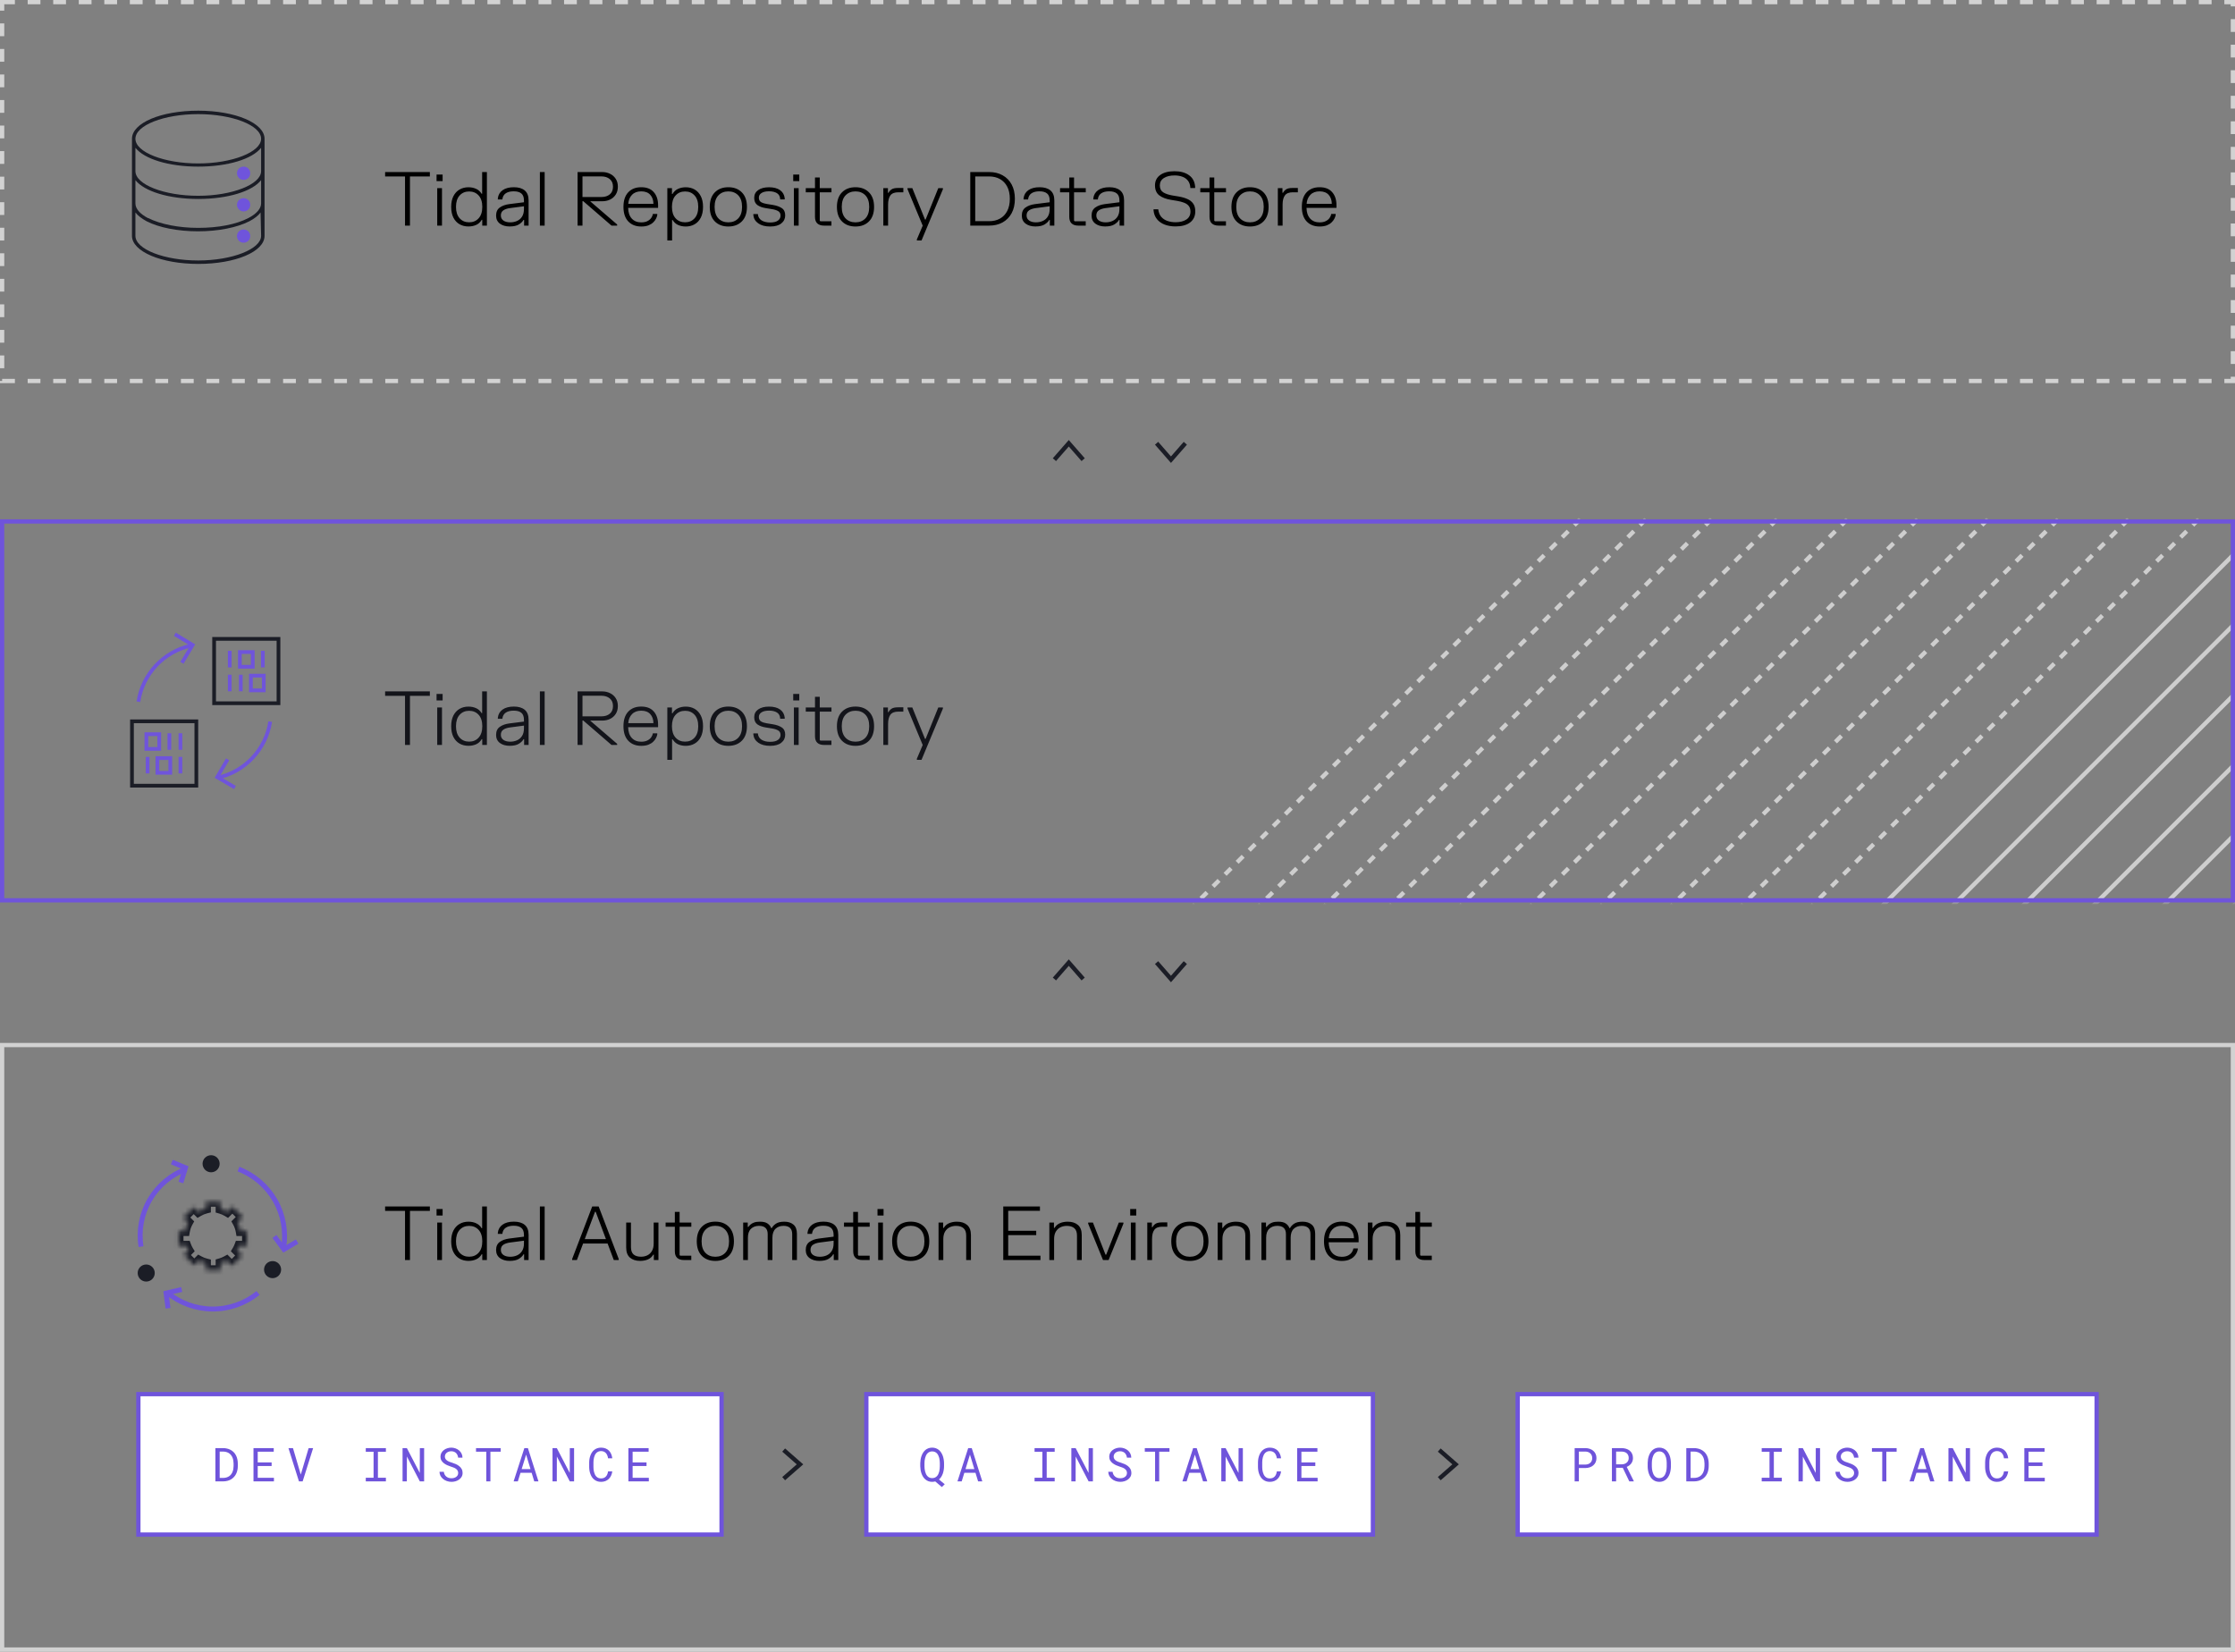 <?xml version="1.0" encoding="UTF-8"?> <svg xmlns="http://www.w3.org/2000/svg" width="525" height="388" viewBox="0 0 525 388" fill="none"><rect x="0" y="0" width="525" height="388" fill="#808080" stroke="none"/><mask id="mask0_1411_12708" style="mask-type:alpha" maskUnits="userSpaceOnUse" x="0" y="122" width="525" height="90"><rect y="122" width="525" height="90" fill="#0E0F16" fill-opacity="0.95"></rect></mask><g mask="url(#mask0_1411_12708)"><path d="M251 242.168L384.168 109" stroke="#D2D2D2" stroke-dasharray="2 2"></path><path d="M266.408 242.168L399.575 109" stroke="#D2D2D2" stroke-dasharray="2 2"></path><path d="M281.816 242.168L414.983 109" stroke="#D2D2D2" stroke-dasharray="2 2"></path><path d="M297.223 242.168L430.391 109" stroke="#D2D2D2" stroke-dasharray="2 2"></path><path d="M313.732 242.168L446.9 109" stroke="#D2D2D2" stroke-dasharray="2 2"></path><path d="M330.24 242.168L463.408 109" stroke="#D2D2D2" stroke-dasharray="2 2"></path><path d="M346.749 242.168L479.916 109" stroke="#D2D2D2" stroke-dasharray="2 2"></path><path d="M363.257 242.168L496.425 109" stroke="#D2D2D2" stroke-dasharray="2 2"></path><path d="M379.765 242.168L512.933 109" stroke="#D2D2D2" stroke-dasharray="2 2"></path><path d="M396.274 242.168L529.441 109" stroke="#D2D2D2" stroke-dasharray="2 2"></path><path d="M412.782 242.168L545.95 109" stroke="#D2D2D2"></path><path d="M429.291 242.168L562.458 109" stroke="#D2D2D2"></path><path d="M445.799 242.168L578.966 109" stroke="#D2D2D2"></path><path d="M462.307 242.168L595.475 109" stroke="#D2D2D2"></path><path d="M478.816 242.168L611.983 109" stroke="#D2D2D2"></path><path d="M495.324 242.168L628.492 109" stroke="#D2D2D2"></path><path d="M511.832 242.168L645 109" stroke="#D2D2D2"></path></g><rect x="0.5" y="245.5" width="524" height="142" stroke="#D2D2D2"></rect><rect x="32.502" y="327.502" width="136.995" height="32.995" fill="white" stroke="#6F54DB" stroke-width="1.005"></rect><rect x="203.502" y="327.502" width="118.995" height="32.995" fill="white" stroke="#6F54DB" stroke-width="1.005"></rect><rect x="356.502" y="327.502" width="135.995" height="32.995" fill="white" stroke="#6F54DB" stroke-width="1.005"></rect><rect x="0.5" y="122.5" width="524" height="89" stroke="#6F54DB"></rect><rect x="0.5" y="0.5" width="524" height="89" stroke="#D2D2D2" stroke-dasharray="3 3"></rect><path d="M31 55.398C31 59.073 37.851 62 46.571 62C55.291 62 62.142 59.135 62.142 55.398V32.602C62.142 28.927 55.291 26 46.571 26C37.851 26 31 28.865 31 32.602V55.398ZM61.332 55.398C61.332 58.512 54.543 61.19 46.571 61.19C38.599 61.19 31.81 58.574 31.81 55.398V49.917C32.37 50.664 33.304 51.349 34.426 51.972C37.353 53.467 41.775 54.339 46.509 54.339C51.242 54.339 55.664 53.467 58.592 51.972C59.775 51.349 60.647 50.664 61.208 49.917L61.332 55.398ZM46.571 26.81C54.543 26.81 61.332 29.426 61.332 32.602C61.332 35.716 54.543 38.395 46.571 38.395C38.599 38.395 31.81 35.779 31.81 32.602C31.81 29.426 38.536 26.81 46.571 26.81ZM46.571 39.142C53.547 39.142 59.277 37.336 61.332 34.72V40.201C61.332 43.315 54.543 45.993 46.571 45.993C38.599 45.993 31.81 43.377 31.81 40.201V34.72C33.865 37.336 39.595 39.142 46.571 39.142ZM46.571 46.74C53.547 46.74 59.277 44.934 61.332 42.318V47.799C61.332 48.983 60.273 50.228 58.343 51.225C55.477 52.72 51.242 53.529 46.571 53.529C41.9 53.529 37.664 52.657 34.799 51.225C34.799 51.225 34.799 51.225 34.737 51.225C32.868 50.228 31.81 49.045 31.81 47.799V42.318C33.865 44.934 39.595 46.74 46.571 46.74Z" fill="#1B1D26"></path><path d="M57.221 42.256C58.093 42.256 58.779 41.571 58.779 40.699C58.779 39.827 58.093 39.142 57.221 39.142C56.349 39.142 55.664 39.827 55.664 40.699C55.664 41.571 56.349 42.256 57.221 42.256Z" fill="#6F54DB"></path><path d="M57.221 49.668C58.093 49.668 58.779 48.983 58.779 48.111C58.779 47.239 58.093 46.554 57.221 46.554C56.349 46.554 55.664 47.239 55.664 48.111C55.664 48.92 56.349 49.668 57.221 49.668Z" fill="#6F54DB"></path><path d="M57.221 53.903C56.349 53.903 55.664 54.588 55.664 55.46C55.664 56.332 56.349 57.017 57.221 57.017C58.093 57.017 58.779 56.332 58.779 55.46C58.779 54.588 58.093 53.903 57.221 53.903Z" fill="#6F54DB"></path><path d="M44.896 151.664C38.488 153.032 33.52 158.288 32.512 164.84" stroke="#6F54DB" stroke-width="0.874"></path><path d="M51.088 182.696C57.496 181.328 62.464 176.072 63.472 169.52" stroke="#6F54DB" stroke-width="0.874"></path><path d="M65.416 150.08H50.296V165.2H65.416V150.08Z" stroke="#1B1D26" stroke-width="0.874"></path><path d="M53.968 152.888V156.776" stroke="#6F54DB" stroke-width="0.874"></path><path d="M53.968 158.504V162.392" stroke="#6F54DB" stroke-width="0.874"></path><path d="M61.744 152.888V156.776" stroke="#6F54DB" stroke-width="0.874"></path><path d="M56.56 158.504V162.392" stroke="#6F54DB" stroke-width="0.874"></path><path d="M59.368 153.176H56.344V156.632H59.368V153.176Z" stroke="#6F54DB" stroke-width="0.874"></path><path d="M61.96 158.72H58.936V162.176H61.96V158.72Z" stroke="#6F54DB" stroke-width="0.874"></path><path d="M46.12 169.448H31V184.568H46.12V169.448Z" stroke="#1B1D26" stroke-width="0.874"></path><path d="M42.376 181.688V177.8" stroke="#6F54DB" stroke-width="0.874"></path><path d="M42.376 176.144V172.256" stroke="#6F54DB" stroke-width="0.874"></path><path d="M34.672 181.688V177.8" stroke="#6F54DB" stroke-width="0.874"></path><path d="M39.784 176.144V172.256" stroke="#6F54DB" stroke-width="0.874"></path><path d="M40 178.088H36.976V181.544H40V178.088Z" stroke="#6F54DB" stroke-width="0.874"></path><path d="M37.408 172.472H34.384V175.928H37.408V172.472Z" stroke="#6F54DB" stroke-width="0.874"></path><path d="M42.736 155.696L45.256 151.52L41.08 149" stroke="#6F54DB" stroke-width="0.874"></path><path d="M53.464 178.376L51.016 182.552L55.192 185" stroke="#6F54DB" stroke-width="0.874"></path><path d="M90.463 162.417H100.975V163.457H96.3V175H95.138V163.457H90.463V162.417ZM102.547 163.011H103.971V164.54H102.547V163.011ZM102.704 166.192H103.823V175H102.704V166.192ZM114.373 162.417V175H113.281V173.637H113.158C112.821 174.202 112.381 174.604 111.839 174.843C111.297 175.082 110.697 175.201 110.039 175.201C109.264 175.201 108.571 175.029 107.959 174.685C107.348 174.336 106.864 173.82 106.509 173.139C106.159 172.451 105.984 171.604 105.984 170.596C105.984 169.594 106.159 168.752 106.509 168.071C106.864 167.383 107.348 166.865 107.959 166.515C108.571 166.166 109.264 165.991 110.039 165.991C110.686 165.991 111.277 166.11 111.813 166.349C112.355 166.582 112.794 166.973 113.132 167.52H113.255V162.417H114.373ZM113.289 170.596C113.289 169.443 113.004 168.551 112.433 167.922C111.862 167.293 111.117 166.978 110.196 166.978C109.282 166.978 108.539 167.293 107.968 167.922C107.397 168.551 107.112 169.443 107.112 170.596C107.112 171.755 107.397 172.649 107.968 173.279C108.539 173.908 109.282 174.222 110.196 174.222C111.117 174.222 111.862 173.908 112.433 173.279C113.004 172.649 113.289 171.755 113.289 170.596ZM116.942 168.857V168.595C117.035 167.785 117.408 167.147 118.061 166.681C118.719 166.215 119.602 165.982 120.708 165.982C121.809 165.982 122.66 166.236 123.26 166.742C123.866 167.249 124.169 168.027 124.169 169.076V175H123.111V173.663H122.972C122.768 174.042 122.407 174.394 121.888 174.72C121.37 175.041 120.647 175.201 119.721 175.201C118.789 175.201 118.023 174.98 117.423 174.537C116.829 174.088 116.532 173.459 116.532 172.649C116.532 171.787 116.823 171.152 117.405 170.745C117.988 170.331 118.728 170.066 119.625 169.949L123.076 169.512V169.111C123.076 168.336 122.873 167.782 122.465 167.45C122.063 167.112 121.466 166.943 120.673 166.943C119.881 166.943 119.255 167.101 118.795 167.415C118.335 167.73 118.069 168.21 118 168.857H116.942ZM117.65 172.614C117.65 173.133 117.851 173.532 118.253 173.812C118.655 174.091 119.188 174.231 119.852 174.231C120.429 174.231 120.962 174.123 121.451 173.908C121.946 173.686 122.34 173.346 122.631 172.885C122.928 172.419 123.076 171.819 123.076 171.085V170.456L119.817 170.884C119.147 170.972 118.617 171.149 118.227 171.417C117.842 171.685 117.65 172.084 117.65 172.614ZM126.819 162.417H127.938V175H126.819V162.417ZM137 169.259H136.826V175H135.672V162.417H141.439C142.121 162.417 142.738 162.554 143.292 162.828C143.851 163.096 144.297 163.486 144.629 163.999C144.967 164.511 145.135 165.129 145.135 165.851C145.135 166.574 144.969 167.191 144.637 167.704C144.311 168.216 143.871 168.607 143.318 168.875C142.77 169.143 142.162 169.277 141.492 169.277H138.626L144.969 174.738V175H143.641L137 169.259ZM136.826 163.439V168.28H141.282C142.074 168.28 142.724 168.077 143.231 167.669C143.737 167.255 143.991 166.652 143.991 165.86C143.991 165.079 143.737 164.482 143.231 164.069C142.724 163.649 142.074 163.439 141.282 163.439H136.826ZM146.449 170.596C146.449 169.116 146.822 167.977 147.568 167.179C148.319 166.381 149.339 165.982 150.626 165.982C151.919 165.982 152.901 166.367 153.571 167.136C154.247 167.899 154.584 168.918 154.584 170.194V170.832H147.55C147.568 171.898 147.85 172.734 148.398 173.34C148.946 173.94 149.685 174.24 150.617 174.24C151.206 174.24 151.692 174.141 152.077 173.943C152.467 173.745 152.767 173.494 152.977 173.191C153.186 172.888 153.315 172.58 153.361 172.265H154.392V172.527C154.351 172.783 154.252 173.066 154.095 173.375C153.944 173.683 153.719 173.978 153.422 174.257C153.131 174.537 152.755 174.767 152.295 174.948C151.835 175.122 151.279 175.21 150.626 175.21C149.35 175.21 148.334 174.811 147.577 174.013C146.825 173.215 146.449 172.076 146.449 170.596ZM147.577 169.879H153.492C153.481 169 153.23 168.292 152.741 167.756C152.257 167.22 151.549 166.952 150.617 166.952C149.703 166.952 148.983 167.223 148.459 167.765C147.935 168.301 147.641 169.006 147.577 169.879ZM156.754 178.495V166.192H157.846V167.564H157.969C158.306 166.999 158.746 166.597 159.288 166.358C159.83 166.113 160.43 165.991 161.088 165.991C161.863 165.991 162.556 166.166 163.168 166.515C163.779 166.865 164.26 167.383 164.61 168.071C164.965 168.752 165.143 169.594 165.143 170.596C165.143 171.604 164.965 172.451 164.61 173.139C164.26 173.82 163.779 174.336 163.168 174.685C162.556 175.035 161.863 175.21 161.088 175.21C160.436 175.21 159.841 175.093 159.306 174.86C158.77 174.621 158.33 174.225 157.986 173.672H157.872V178.495H156.754ZM157.838 170.596C157.838 171.755 158.123 172.649 158.694 173.279C159.265 173.908 160.01 174.222 160.931 174.222C161.845 174.222 162.588 173.908 163.159 173.279C163.73 172.649 164.015 171.755 164.015 170.596C164.015 169.443 163.73 168.551 163.159 167.922C162.588 167.293 161.845 166.978 160.931 166.978C160.01 166.978 159.265 167.293 158.694 167.922C158.123 168.551 157.838 169.443 157.838 170.596ZM166.724 170.596C166.724 169.128 167.121 167.992 167.913 167.188C168.711 166.384 169.768 165.982 171.085 165.982C172.401 165.982 173.459 166.384 174.257 167.188C175.055 167.992 175.454 169.128 175.454 170.596C175.454 172.07 175.055 173.209 174.257 174.013C173.459 174.811 172.401 175.21 171.085 175.21C169.768 175.21 168.711 174.811 167.913 174.013C167.121 173.209 166.724 172.07 166.724 170.596ZM167.86 170.596C167.86 171.779 168.157 172.681 168.752 173.305C169.352 173.922 170.129 174.231 171.085 174.231C172.046 174.231 172.824 173.922 173.418 173.305C174.012 172.681 174.309 171.779 174.309 170.596C174.309 169.419 174.012 168.519 173.418 167.896C172.824 167.273 172.046 166.961 171.085 166.961C170.129 166.961 169.352 167.273 168.752 167.896C168.157 168.519 167.86 169.419 167.86 170.596ZM177.163 168.481C177.163 167.701 177.475 167.092 178.098 166.655C178.722 166.212 179.572 165.991 180.65 165.991C181.728 165.991 182.587 166.215 183.228 166.664C183.868 167.112 184.235 167.75 184.329 168.577V168.84H183.271C183.242 168.164 182.989 167.677 182.511 167.38C182.033 167.083 181.413 166.935 180.65 166.935C179.893 166.935 179.304 167.069 178.885 167.337C178.465 167.599 178.256 167.966 178.256 168.438C178.256 168.921 178.427 169.268 178.771 169.478C179.115 169.681 179.549 169.824 180.073 169.906L181.524 170.142C182.386 170.281 183.088 170.529 183.63 170.884C184.171 171.234 184.442 171.802 184.442 172.588C184.442 173.369 184.136 174.001 183.525 174.484C182.919 174.968 182.045 175.21 180.903 175.21C179.761 175.21 178.838 174.968 178.133 174.484C177.434 173.995 177.044 173.348 176.962 172.545V172.282H178.02C178.078 172.947 178.369 173.445 178.893 173.777C179.418 174.103 180.088 174.266 180.903 174.266C181.719 174.266 182.33 174.117 182.738 173.82C183.146 173.517 183.35 173.127 183.35 172.649C183.35 172.16 183.163 171.808 182.791 171.592C182.424 171.377 181.923 171.219 181.288 171.12L179.837 170.884C179.039 170.756 178.392 170.514 177.897 170.159C177.408 169.798 177.163 169.239 177.163 168.481ZM186.327 163.011H187.751V164.54H186.327V163.011ZM186.484 166.192H187.602V175H186.484V166.192ZM189.275 166.192H191.442V163.693H192.561V166.192H195.313V167.171H192.561V173.838L192.7 173.978H195.304V175H193.574C192.887 175 192.36 174.831 191.993 174.493C191.626 174.155 191.442 173.643 191.442 172.955V167.171H189.275V166.192ZM196.591 170.596C196.591 169.128 196.987 167.992 197.779 167.188C198.577 166.384 199.635 165.982 200.951 165.982C202.268 165.982 203.325 166.384 204.123 167.188C204.921 167.992 205.32 169.128 205.32 170.596C205.32 172.07 204.921 173.209 204.123 174.013C203.325 174.811 202.268 175.21 200.951 175.21C199.635 175.21 198.577 174.811 197.779 174.013C196.987 173.209 196.591 172.07 196.591 170.596ZM197.727 170.596C197.727 171.779 198.024 172.681 198.618 173.305C199.218 173.922 199.996 174.231 200.951 174.231C201.912 174.231 202.69 173.922 203.284 173.305C203.879 172.681 204.176 171.779 204.176 170.596C204.176 169.419 203.879 168.519 203.284 167.896C202.69 167.273 201.912 166.961 200.951 166.961C199.996 166.961 199.218 167.273 198.618 167.896C198.024 168.519 197.727 169.419 197.727 170.596ZM207.493 166.192H208.576V167.284H208.716C208.862 166.981 209.095 166.719 209.415 166.498C209.736 166.271 210.251 166.157 210.962 166.157H212.194V167.171H211.014C210.129 167.171 209.506 167.418 209.144 167.913C208.789 168.403 208.611 169.119 208.611 170.063V175H207.493V166.192ZM213.179 166.192H214.297L217.286 173.576H217.425L220.405 166.192H221.489V166.454L216.464 178.495H215.372V178.233L216.744 175.009L213.179 166.454V166.192Z" fill="#0E0F16" fill-opacity="0.95"></path><path d="M90.463 283.417H100.975V284.457H96.3V296H95.138V284.457H90.463V283.417ZM102.547 284.011H103.971V285.54H102.547V284.011ZM102.704 287.192H103.823V296H102.704V287.192ZM114.373 283.417V296H113.281V294.637H113.158C112.821 295.202 112.381 295.604 111.839 295.843C111.297 296.082 110.697 296.201 110.039 296.201C109.264 296.201 108.571 296.029 107.959 295.685C107.348 295.336 106.864 294.82 106.509 294.139C106.159 293.451 105.984 292.604 105.984 291.596C105.984 290.594 106.159 289.752 106.509 289.071C106.864 288.383 107.348 287.865 107.959 287.515C108.571 287.166 109.264 286.991 110.039 286.991C110.686 286.991 111.277 287.11 111.813 287.349C112.355 287.582 112.794 287.973 113.132 288.52H113.255V283.417H114.373ZM113.289 291.596C113.289 290.443 113.004 289.551 112.433 288.922C111.862 288.293 111.117 287.978 110.196 287.978C109.282 287.978 108.539 288.293 107.968 288.922C107.397 289.551 107.112 290.443 107.112 291.596C107.112 292.755 107.397 293.649 107.968 294.279C108.539 294.908 109.282 295.222 110.196 295.222C111.117 295.222 111.862 294.908 112.433 294.279C113.004 293.649 113.289 292.755 113.289 291.596ZM116.942 289.857V289.595C117.035 288.785 117.408 288.147 118.061 287.681C118.719 287.215 119.602 286.982 120.708 286.982C121.809 286.982 122.66 287.236 123.26 287.742C123.866 288.249 124.169 289.027 124.169 290.076V296H123.111V294.663H122.972C122.768 295.042 122.407 295.394 121.888 295.72C121.37 296.041 120.647 296.201 119.721 296.201C118.789 296.201 118.023 295.98 117.423 295.537C116.829 295.088 116.532 294.459 116.532 293.649C116.532 292.787 116.823 292.152 117.405 291.745C117.988 291.331 118.728 291.066 119.625 290.949L123.076 290.512V290.111C123.076 289.336 122.873 288.782 122.465 288.45C122.063 288.112 121.466 287.943 120.673 287.943C119.881 287.943 119.255 288.101 118.795 288.415C118.335 288.73 118.069 289.21 118 289.857H116.942ZM117.65 293.614C117.65 294.133 117.851 294.532 118.253 294.812C118.655 295.091 119.188 295.231 119.852 295.231C120.429 295.231 120.962 295.123 121.451 294.908C121.946 294.686 122.34 294.346 122.631 293.885C122.928 293.419 123.076 292.819 123.076 292.085V291.456L119.817 291.884C119.147 291.972 118.617 292.149 118.227 292.417C117.842 292.685 117.65 293.084 117.65 293.614ZM126.819 283.417H127.938V296H126.819V283.417ZM139.113 283.417H140.624L145.334 295.738V296H144.181L142.722 292.12H136.972L135.513 296H134.403V295.738L139.113 283.417ZM137.356 291.089H142.337L139.925 284.667H139.768L137.356 291.089ZM154.668 296H153.585V294.733H153.454C153.133 295.269 152.705 295.648 152.169 295.869C151.633 296.09 151.036 296.201 150.378 296.201C149.37 296.201 148.569 295.945 147.975 295.432C147.386 294.919 147.092 294.13 147.092 293.064V287.192H148.211V292.942C148.211 293.746 148.415 294.328 148.822 294.689C149.236 295.045 149.821 295.222 150.579 295.222C151.138 295.222 151.642 295.109 152.09 294.882C152.539 294.654 152.894 294.311 153.156 293.85C153.419 293.39 153.55 292.811 153.55 292.112V287.192H154.668V296ZM156.354 287.192H158.521V284.693H159.639V287.192H162.392V288.171H159.639V294.838L159.779 294.978H162.383V296H160.653C159.965 296 159.438 295.831 159.071 295.493C158.704 295.155 158.521 294.643 158.521 293.955V288.171H156.354V287.192ZM163.67 291.596C163.67 290.128 164.066 288.992 164.858 288.188C165.656 287.384 166.713 286.982 168.03 286.982C169.346 286.982 170.404 287.384 171.202 288.188C172 288.992 172.399 290.128 172.399 291.596C172.399 293.07 172 294.209 171.202 295.013C170.404 295.811 169.346 296.21 168.03 296.21C166.713 296.21 165.656 295.811 164.858 295.013C164.066 294.209 163.67 293.07 163.67 291.596ZM164.805 291.596C164.805 292.779 165.103 293.681 165.697 294.305C166.297 294.922 167.074 295.231 168.03 295.231C168.991 295.231 169.769 294.922 170.363 294.305C170.957 293.681 171.254 292.779 171.254 291.596C171.254 290.419 170.957 289.519 170.363 288.896C169.769 288.273 168.991 287.961 168.03 287.961C167.074 287.961 166.297 288.273 165.697 288.896C165.103 289.519 164.805 290.419 164.805 291.596ZM174.572 287.192H175.646V288.223H175.786C175.914 288.037 176.083 287.85 176.293 287.664C176.508 287.472 176.794 287.311 177.149 287.183C177.505 287.055 177.962 286.991 178.521 286.991C179.296 286.991 179.887 287.134 180.295 287.419C180.703 287.699 180.988 288.057 181.151 288.494H181.291C181.495 288.098 181.827 287.748 182.287 287.445C182.747 287.142 183.403 286.991 184.253 286.991C185.133 286.991 185.844 287.221 186.385 287.681C186.927 288.142 187.198 288.855 187.198 289.822V296H186.088V289.918C186.088 288.619 185.407 287.97 184.044 287.97C183.275 287.97 182.648 288.2 182.165 288.66C181.681 289.12 181.44 289.822 181.44 290.766V296H180.33V289.918C180.33 288.619 179.648 287.97 178.285 287.97C177.516 287.97 176.89 288.2 176.407 288.66C175.923 289.12 175.681 289.822 175.681 290.766V296H174.572V287.192ZM189.68 289.857V289.595C189.773 288.785 190.146 288.147 190.799 287.681C191.457 287.215 192.339 286.982 193.446 286.982C194.547 286.982 195.398 287.236 195.998 287.742C196.604 288.249 196.906 289.027 196.906 290.076V296H195.849V294.663H195.709C195.505 295.042 195.144 295.394 194.626 295.72C194.107 296.041 193.385 296.201 192.459 296.201C191.527 296.201 190.761 295.98 190.161 295.537C189.566 295.088 189.269 294.459 189.269 293.649C189.269 292.787 189.561 292.152 190.143 291.745C190.726 291.331 191.466 291.066 192.363 290.949L195.814 290.512V290.111C195.814 289.336 195.61 288.782 195.203 288.45C194.801 288.112 194.204 287.943 193.411 287.943C192.619 287.943 191.993 288.101 191.533 288.415C191.072 288.73 190.807 289.21 190.737 289.857H189.68ZM190.388 293.614C190.388 294.133 190.589 294.532 190.991 294.812C191.393 295.091 191.926 295.231 192.59 295.231C193.167 295.231 193.7 295.123 194.189 294.908C194.684 294.686 195.077 294.346 195.369 293.885C195.666 293.419 195.814 292.819 195.814 292.085V291.456L192.555 291.884C191.885 291.972 191.355 292.149 190.965 292.417C190.58 292.685 190.388 293.084 190.388 293.614ZM198.252 287.192H200.419V284.693H201.538V287.192H204.29V288.171H201.538V294.838L201.677 294.978H204.281V296H202.551C201.864 296 201.337 295.831 200.97 295.493C200.603 295.155 200.419 294.643 200.419 293.955V288.171H198.252V287.192ZM206.124 284.011H207.548V285.54H206.124V284.011ZM206.281 287.192H207.4V296H206.281V287.192ZM209.562 291.596C209.562 290.128 209.958 288.992 210.75 288.188C211.548 287.384 212.605 286.982 213.922 286.982C215.238 286.982 216.296 287.384 217.094 288.188C217.892 288.992 218.291 290.128 218.291 291.596C218.291 293.07 217.892 294.209 217.094 295.013C216.296 295.811 215.238 296.21 213.922 296.21C212.605 296.21 211.548 295.811 210.75 295.013C209.958 294.209 209.562 293.07 209.562 291.596ZM210.698 291.596C210.698 292.779 210.995 293.681 211.589 294.305C212.189 294.922 212.967 295.231 213.922 295.231C214.883 295.231 215.661 294.922 216.255 294.305C216.849 293.681 217.146 292.779 217.146 291.596C217.146 290.419 216.849 289.519 216.255 288.896C215.661 288.273 214.883 287.961 213.922 287.961C212.967 287.961 212.189 288.273 211.589 288.896C210.995 289.519 210.698 290.419 210.698 291.596ZM220.464 287.192H221.547V288.459H221.678C222.004 287.929 222.435 287.553 222.971 287.332C223.513 287.105 224.113 286.991 224.771 286.991C225.779 286.991 226.58 287.247 227.174 287.76C227.774 288.273 228.074 289.065 228.074 290.137V296H226.956V290.259C226.956 289.455 226.746 288.876 226.327 288.52C225.913 288.159 225.328 287.978 224.57 287.978C224.011 287.978 223.504 288.092 223.05 288.319C222.602 288.546 222.243 288.89 221.975 289.35C221.713 289.805 221.582 290.381 221.582 291.08V296H220.464V287.192ZM235.665 283.417H244.281V284.439H236.827V289.132H243.407V290.154H236.827V294.978H244.403V296H235.665V283.417ZM246.49 287.192H247.574V288.459H247.705C248.031 287.929 248.462 287.553 248.998 287.332C249.54 287.105 250.14 286.991 250.798 286.991C251.806 286.991 252.607 287.247 253.201 287.76C253.801 288.273 254.101 289.065 254.101 290.137V296H252.983V290.259C252.983 289.455 252.773 288.876 252.353 288.52C251.94 288.159 251.354 287.978 250.597 287.978C250.038 287.978 249.531 288.092 249.077 288.319C248.628 288.546 248.27 288.89 248.002 289.35C247.74 289.805 247.609 290.381 247.609 291.08V296H246.49V287.192ZM255.606 287.192H256.725L259.687 294.742H259.844L262.815 287.192H263.89V287.454L260.412 296H259.093L255.606 287.454V287.192ZM265.482 284.011H266.906V285.54H265.482V284.011ZM265.639 287.192H266.757V296H265.639V287.192ZM269.496 287.192H270.579V288.284H270.719C270.865 287.981 271.098 287.719 271.418 287.498C271.739 287.271 272.254 287.157 272.965 287.157H274.197V288.171H273.017C272.132 288.171 271.509 288.418 271.147 288.913C270.792 289.403 270.614 290.119 270.614 291.063V296H269.496V287.192ZM275.131 291.596C275.131 290.128 275.528 288.992 276.32 288.188C277.118 287.384 278.175 286.982 279.492 286.982C280.808 286.982 281.866 287.384 282.664 288.188C283.462 288.992 283.861 290.128 283.861 291.596C283.861 293.07 283.462 294.209 282.664 295.013C281.866 295.811 280.808 296.21 279.492 296.21C278.175 296.21 277.118 295.811 276.32 295.013C275.528 294.209 275.131 293.07 275.131 291.596ZM276.267 291.596C276.267 292.779 276.564 293.681 277.159 294.305C277.759 294.922 278.536 295.231 279.492 295.231C280.453 295.231 281.231 294.922 281.825 294.305C282.419 293.681 282.716 292.779 282.716 291.596C282.716 290.419 282.419 289.519 281.825 288.896C281.231 288.273 280.453 287.961 279.492 287.961C278.536 287.961 277.759 288.273 277.159 288.896C276.564 289.519 276.267 290.419 276.267 291.596ZM286.033 287.192H287.117V288.459H287.248C287.574 287.929 288.005 287.553 288.541 287.332C289.083 287.105 289.683 286.991 290.341 286.991C291.349 286.991 292.15 287.247 292.744 287.76C293.344 288.273 293.644 289.065 293.644 290.137V296H292.526V290.259C292.526 289.455 292.316 288.876 291.897 288.52C291.483 288.159 290.898 287.978 290.14 287.978C289.581 287.978 289.074 288.092 288.62 288.319C288.171 288.546 287.813 288.89 287.545 289.35C287.283 289.805 287.152 290.381 287.152 291.08V296H286.033V287.192ZM296.308 287.192H297.382V288.223H297.522C297.65 288.037 297.819 287.85 298.029 287.664C298.244 287.472 298.53 287.311 298.885 287.183C299.241 287.055 299.698 286.991 300.257 286.991C301.032 286.991 301.623 287.134 302.031 287.419C302.439 287.699 302.724 288.057 302.887 288.494H303.027C303.231 288.098 303.563 287.748 304.023 287.445C304.483 287.142 305.139 286.991 305.989 286.991C306.869 286.991 307.58 287.221 308.121 287.681C308.663 288.142 308.934 288.855 308.934 289.822V296H307.824V289.918C307.824 288.619 307.143 287.97 305.78 287.97C305.011 287.97 304.384 288.2 303.901 288.66C303.417 289.12 303.176 289.822 303.176 290.766V296H302.066V289.918C302.066 288.619 301.384 287.97 300.021 287.97C299.252 287.97 298.626 288.2 298.143 288.66C297.659 289.12 297.417 289.822 297.417 290.766V296H296.308V287.192ZM311.005 291.596C311.005 290.116 311.378 288.977 312.124 288.179C312.875 287.381 313.895 286.982 315.182 286.982C316.475 286.982 317.457 287.367 318.127 288.136C318.803 288.899 319.141 289.918 319.141 291.194V291.832H312.106C312.124 292.898 312.406 293.734 312.954 294.34C313.502 294.94 314.241 295.24 315.173 295.24C315.762 295.24 316.248 295.141 316.633 294.943C317.023 294.745 317.323 294.494 317.533 294.191C317.742 293.888 317.871 293.58 317.917 293.265H318.948V293.527C318.908 293.783 318.809 294.066 318.651 294.375C318.5 294.683 318.275 294.978 317.978 295.257C317.687 295.537 317.311 295.767 316.851 295.948C316.391 296.122 315.835 296.21 315.182 296.21C313.906 296.21 312.89 295.811 312.133 295.013C311.381 294.215 311.005 293.076 311.005 291.596ZM312.133 290.879H318.048C318.037 290 317.786 289.292 317.297 288.756C316.813 288.22 316.106 287.952 315.173 287.952C314.259 287.952 313.539 288.223 313.015 288.765C312.491 289.301 312.197 290.006 312.133 290.879ZM321.31 287.192H322.394V288.459H322.525C322.851 287.929 323.282 287.553 323.818 287.332C324.36 287.105 324.96 286.991 325.618 286.991C326.626 286.991 327.427 287.247 328.021 287.76C328.621 288.273 328.921 289.065 328.921 290.137V296H327.802V290.259C327.802 289.455 327.593 288.876 327.173 288.52C326.76 288.159 326.174 287.978 325.417 287.978C324.858 287.978 324.351 288.092 323.897 288.319C323.448 288.546 323.09 288.89 322.822 289.35C322.56 289.805 322.429 290.381 322.429 291.08V296H321.31V287.192ZM330.296 287.192H332.463V284.693H333.582V287.192H336.334V288.171H333.582V294.838L333.722 294.978H336.326V296H334.595C333.908 296 333.381 295.831 333.014 295.493C332.647 295.155 332.463 294.643 332.463 293.955V288.171H330.296V287.192Z" fill="black"></path><path d="M90.463 40.417H100.975V41.457H96.3V53H95.138V41.457H90.463V40.417ZM102.547 41.011H103.971V42.541H102.547V41.011ZM102.704 44.192H103.823V53H102.704V44.192ZM114.373 40.417V53H113.281V51.637H113.158C112.821 52.202 112.381 52.604 111.839 52.843C111.297 53.082 110.697 53.201 110.039 53.201C109.264 53.201 108.571 53.029 107.959 52.685C107.348 52.336 106.864 51.82 106.509 51.139C106.159 50.451 105.984 49.604 105.984 48.596C105.984 47.594 106.159 46.752 106.509 46.071C106.864 45.383 107.348 44.865 107.959 44.515C108.571 44.166 109.264 43.991 110.039 43.991C110.686 43.991 111.277 44.11 111.813 44.349C112.355 44.582 112.794 44.973 113.132 45.52H113.255V40.417H114.373ZM113.289 48.596C113.289 47.443 113.004 46.551 112.433 45.922C111.862 45.293 111.117 44.978 110.196 44.978C109.282 44.978 108.539 45.293 107.968 45.922C107.397 46.551 107.112 47.443 107.112 48.596C107.112 49.755 107.397 50.65 107.968 51.279C108.539 51.908 109.282 52.222 110.196 52.222C111.117 52.222 111.862 51.908 112.433 51.279C113.004 50.65 113.289 49.755 113.289 48.596ZM116.942 46.857V46.595C117.035 45.785 117.408 45.147 118.061 44.681C118.719 44.215 119.602 43.982 120.708 43.982C121.809 43.982 122.66 44.236 123.26 44.742C123.866 45.249 124.169 46.027 124.169 47.076V53H123.111V51.663H122.972C122.768 52.042 122.407 52.394 121.888 52.72C121.37 53.041 120.647 53.201 119.721 53.201C118.789 53.201 118.023 52.98 117.423 52.537C116.829 52.088 116.532 51.459 116.532 50.65C116.532 49.787 116.823 49.152 117.405 48.745C117.988 48.331 118.728 48.066 119.625 47.949L123.076 47.513V47.111C123.076 46.336 122.873 45.782 122.465 45.45C122.063 45.112 121.466 44.944 120.673 44.944C119.881 44.944 119.255 45.101 118.795 45.415C118.335 45.73 118.069 46.211 118 46.857H116.942ZM117.65 50.614C117.65 51.133 117.851 51.532 118.253 51.812C118.655 52.091 119.188 52.231 119.852 52.231C120.429 52.231 120.962 52.123 121.451 51.908C121.946 51.686 122.34 51.346 122.631 50.885C122.928 50.419 123.076 49.819 123.076 49.085V48.456L119.817 48.884C119.147 48.972 118.617 49.149 118.227 49.417C117.842 49.685 117.65 50.084 117.65 50.614ZM126.819 40.417H127.938V53H126.819V40.417ZM137 47.259H136.826V53H135.672V40.417H141.439C142.121 40.417 142.738 40.554 143.292 40.828C143.851 41.096 144.297 41.486 144.629 41.999C144.967 42.511 145.135 43.129 145.135 43.851C145.135 44.574 144.969 45.191 144.637 45.704C144.311 46.216 143.871 46.607 143.318 46.875C142.77 47.143 142.162 47.276 141.492 47.276H138.626L144.969 52.738V53H143.641L137 47.259ZM136.826 41.44V46.28H141.282C142.074 46.28 142.724 46.077 143.231 45.669C143.737 45.255 143.991 44.652 143.991 43.86C143.991 43.079 143.737 42.482 143.231 42.069C142.724 41.649 142.074 41.44 141.282 41.44H136.826ZM146.449 48.596C146.449 47.116 146.822 45.977 147.568 45.179C148.319 44.381 149.339 43.982 150.626 43.982C151.919 43.982 152.901 44.367 153.571 45.136C154.247 45.899 154.584 46.918 154.584 48.194V48.832H147.55C147.568 49.898 147.85 50.734 148.398 51.34C148.946 51.94 149.685 52.24 150.617 52.24C151.206 52.24 151.692 52.141 152.077 51.943C152.467 51.745 152.767 51.494 152.977 51.191C153.186 50.888 153.315 50.58 153.361 50.265H154.392V50.527C154.351 50.783 154.252 51.066 154.095 51.375C153.944 51.684 153.719 51.978 153.422 52.257C153.131 52.537 152.755 52.767 152.295 52.948C151.835 53.122 151.279 53.21 150.626 53.21C149.35 53.21 148.334 52.811 147.577 52.013C146.825 51.215 146.449 50.076 146.449 48.596ZM147.577 47.88H153.492C153.481 47 153.23 46.292 152.741 45.756C152.257 45.22 151.549 44.952 150.617 44.952C149.703 44.952 148.983 45.223 148.459 45.765C147.935 46.301 147.641 47.006 147.577 47.88ZM156.754 56.495V44.192H157.846V45.564H157.969C158.306 44.999 158.746 44.597 159.288 44.358C159.83 44.113 160.43 43.991 161.088 43.991C161.863 43.991 162.556 44.166 163.168 44.515C163.779 44.865 164.26 45.383 164.61 46.071C164.965 46.752 165.143 47.594 165.143 48.596C165.143 49.604 164.965 50.451 164.61 51.139C164.26 51.82 163.779 52.336 163.168 52.685C162.556 53.035 161.863 53.21 161.088 53.21C160.436 53.21 159.841 53.093 159.306 52.86C158.77 52.621 158.33 52.225 157.986 51.672H157.872V56.495H156.754ZM157.838 48.596C157.838 49.755 158.123 50.65 158.694 51.279C159.265 51.908 160.01 52.222 160.931 52.222C161.845 52.222 162.588 51.908 163.159 51.279C163.73 50.65 164.015 49.755 164.015 48.596C164.015 47.443 163.73 46.551 163.159 45.922C162.588 45.293 161.845 44.978 160.931 44.978C160.01 44.978 159.265 45.293 158.694 45.922C158.123 46.551 157.838 47.443 157.838 48.596ZM166.724 48.596C166.724 47.128 167.121 45.992 167.913 45.188C168.711 44.384 169.768 43.982 171.085 43.982C172.401 43.982 173.459 44.384 174.257 45.188C175.055 45.992 175.454 47.128 175.454 48.596C175.454 50.07 175.055 51.209 174.257 52.013C173.459 52.811 172.401 53.21 171.085 53.21C169.768 53.21 168.711 52.811 167.913 52.013C167.121 51.209 166.724 50.07 166.724 48.596ZM167.86 48.596C167.86 49.779 168.157 50.681 168.752 51.305C169.352 51.922 170.129 52.231 171.085 52.231C172.046 52.231 172.824 51.922 173.418 51.305C174.012 50.681 174.309 49.779 174.309 48.596C174.309 47.419 174.012 46.519 173.418 45.896C172.824 45.273 172.046 44.961 171.085 44.961C170.129 44.961 169.352 45.273 168.752 45.896C168.157 46.519 167.86 47.419 167.86 48.596ZM177.163 46.481C177.163 45.701 177.475 45.092 178.098 44.655C178.722 44.212 179.572 43.991 180.65 43.991C181.728 43.991 182.587 44.215 183.228 44.664C183.868 45.112 184.235 45.75 184.329 46.578V46.84H183.271C183.242 46.164 182.989 45.678 182.511 45.38C182.033 45.083 181.413 44.935 180.65 44.935C179.893 44.935 179.304 45.069 178.885 45.337C178.465 45.599 178.256 45.966 178.256 46.438C178.256 46.921 178.427 47.268 178.771 47.477C179.115 47.681 179.549 47.824 180.073 47.906L181.524 48.142C182.386 48.281 183.088 48.529 183.63 48.884C184.171 49.234 184.442 49.802 184.442 50.588C184.442 51.369 184.136 52.001 183.525 52.484C182.919 52.968 182.045 53.21 180.903 53.21C179.761 53.21 178.838 52.968 178.133 52.484C177.434 51.995 177.044 51.349 176.962 50.545V50.282H178.02C178.078 50.947 178.369 51.445 178.893 51.777C179.418 52.103 180.088 52.266 180.903 52.266C181.719 52.266 182.33 52.117 182.738 51.82C183.146 51.517 183.35 51.127 183.35 50.65C183.35 50.16 183.163 49.808 182.791 49.592C182.424 49.377 181.923 49.219 181.288 49.12L179.837 48.884C179.039 48.756 178.392 48.514 177.897 48.159C177.408 47.798 177.163 47.239 177.163 46.481ZM186.327 41.011H187.751V42.541H186.327V41.011ZM186.484 44.192H187.602V53H186.484V44.192ZM189.275 44.192H191.442V41.693H192.561V44.192H195.313V45.171H192.561V51.838L192.7 51.978H195.304V53H193.574C192.887 53 192.36 52.831 191.993 52.493C191.626 52.155 191.442 51.643 191.442 50.955V45.171H189.275V44.192ZM196.591 48.596C196.591 47.128 196.987 45.992 197.779 45.188C198.577 44.384 199.635 43.982 200.951 43.982C202.268 43.982 203.325 44.384 204.123 45.188C204.921 45.992 205.32 47.128 205.32 48.596C205.32 50.07 204.921 51.209 204.123 52.013C203.325 52.811 202.268 53.21 200.951 53.21C199.635 53.21 198.577 52.811 197.779 52.013C196.987 51.209 196.591 50.07 196.591 48.596ZM197.727 48.596C197.727 49.779 198.024 50.681 198.618 51.305C199.218 51.922 199.996 52.231 200.951 52.231C201.912 52.231 202.69 51.922 203.284 51.305C203.879 50.681 204.176 49.779 204.176 48.596C204.176 47.419 203.879 46.519 203.284 45.896C202.69 45.273 201.912 44.961 200.951 44.961C199.996 44.961 199.218 45.273 198.618 45.896C198.024 46.519 197.727 47.419 197.727 48.596ZM207.493 44.192H208.576V45.284H208.716C208.862 44.981 209.095 44.719 209.415 44.498C209.736 44.271 210.251 44.157 210.962 44.157H212.194V45.171H211.014C210.129 45.171 209.506 45.418 209.144 45.913C208.789 46.403 208.611 47.119 208.611 48.063V53H207.493V44.192ZM213.179 44.192H214.297L217.286 51.576H217.425L220.405 44.192H221.489V44.454L216.464 56.495H215.372V56.233L216.744 53.009L213.179 44.454V44.192ZM227.917 40.417H232.356C233.556 40.417 234.608 40.67 235.51 41.177C236.419 41.678 237.127 42.398 237.634 43.336C238.141 44.274 238.394 45.398 238.394 46.709C238.394 48.019 238.141 49.144 237.634 50.081C237.127 51.019 236.419 51.742 235.51 52.248C234.608 52.749 233.556 53 232.356 53H227.917V40.417ZM229.079 41.448V51.96H232.339C233.317 51.96 234.171 51.756 234.899 51.349C235.627 50.941 236.192 50.346 236.594 49.566C237.002 48.785 237.206 47.833 237.206 46.709C237.206 45.584 237.002 44.632 236.594 43.851C236.192 43.071 235.627 42.476 234.899 42.069C234.171 41.655 233.317 41.448 232.339 41.448H229.079ZM240.436 46.857V46.595C240.529 45.785 240.902 45.147 241.555 44.681C242.213 44.215 243.095 43.982 244.202 43.982C245.303 43.982 246.154 44.236 246.754 44.742C247.36 45.249 247.663 46.027 247.663 47.076V53H246.605V51.663H246.465C246.262 52.042 245.9 52.394 245.382 52.72C244.863 53.041 244.141 53.201 243.215 53.201C242.283 53.201 241.517 52.98 240.917 52.537C240.323 52.088 240.025 51.459 240.025 50.65C240.025 49.787 240.317 49.152 240.899 48.745C241.482 48.331 242.222 48.066 243.119 47.949L246.57 47.513V47.111C246.57 46.336 246.366 45.782 245.959 45.45C245.557 45.112 244.96 44.944 244.167 44.944C243.375 44.944 242.749 45.101 242.289 45.415C241.828 45.73 241.563 46.211 241.493 46.857H240.436ZM241.144 50.614C241.144 51.133 241.345 51.532 241.747 51.812C242.149 52.091 242.682 52.231 243.346 52.231C243.923 52.231 244.456 52.123 244.945 51.908C245.44 51.686 245.833 51.346 246.125 50.885C246.422 50.419 246.57 49.819 246.57 49.085V48.456L243.311 48.884C242.641 48.972 242.111 49.149 241.721 49.417C241.336 49.685 241.144 50.084 241.144 50.614ZM249.008 44.192H251.175V41.693H252.294V44.192H255.046V45.171H252.294V51.838L252.433 51.978H255.037V53H253.307C252.62 53 252.093 52.831 251.726 52.493C251.359 52.155 251.175 51.643 251.175 50.955V45.171H249.008V44.192ZM256.82 46.857V46.595C256.913 45.785 257.286 45.147 257.939 44.681C258.597 44.215 259.479 43.982 260.586 43.982C261.687 43.982 262.538 44.236 263.138 44.742C263.744 45.249 264.046 46.027 264.046 47.076V53H262.989V51.663H262.849C262.645 52.042 262.284 52.394 261.766 52.72C261.247 53.041 260.525 53.201 259.599 53.201C258.667 53.201 257.901 52.98 257.301 52.537C256.706 52.088 256.409 51.459 256.409 50.65C256.409 49.787 256.701 49.152 257.283 48.745C257.866 48.331 258.606 48.066 259.503 47.949L262.954 47.513V47.111C262.954 46.336 262.75 45.782 262.343 45.45C261.941 45.112 261.343 44.944 260.551 44.944C259.759 44.944 259.133 45.101 258.673 45.415C258.212 45.73 257.947 46.211 257.877 46.857H256.82ZM257.528 50.614C257.528 51.133 257.729 51.532 258.131 51.812C258.533 52.091 259.066 52.231 259.73 52.231C260.307 52.231 260.84 52.123 261.329 51.908C261.824 51.686 262.217 51.346 262.509 50.885C262.806 50.419 262.954 49.819 262.954 49.085V48.456L259.695 48.884C259.025 48.972 258.495 49.149 258.105 49.417C257.72 49.685 257.528 50.084 257.528 50.614ZM271.308 43.545C271.308 42.508 271.716 41.696 272.532 41.108C273.353 40.519 274.474 40.225 275.896 40.225C277.311 40.225 278.45 40.539 279.312 41.169C280.18 41.792 280.655 42.704 280.737 43.904V44.166H279.618C279.583 43.467 279.4 42.902 279.068 42.471C278.736 42.034 278.296 41.716 277.748 41.518C277.201 41.314 276.583 41.212 275.896 41.212C274.865 41.212 274.032 41.416 273.397 41.824C272.762 42.226 272.444 42.806 272.444 43.563C272.444 44.303 272.712 44.844 273.248 45.188C273.79 45.526 274.515 45.771 275.424 45.922L276.857 46.158C277.649 46.292 278.337 46.49 278.919 46.752C279.508 47.009 279.962 47.37 280.282 47.836C280.609 48.296 280.772 48.899 280.772 49.645C280.772 50.769 280.361 51.643 279.54 52.266C278.718 52.883 277.588 53.192 276.149 53.192C275.194 53.192 274.341 53.05 273.589 52.764C272.843 52.479 272.24 52.056 271.78 51.497C271.32 50.938 271.049 50.248 270.968 49.426V49.164H272.069C272.156 49.892 272.389 50.48 272.768 50.929C273.152 51.372 273.636 51.695 274.218 51.899C274.807 52.103 275.45 52.205 276.149 52.205C277.18 52.205 278.019 51.995 278.666 51.576C279.312 51.156 279.636 50.53 279.636 49.697C279.636 49.144 279.499 48.701 279.225 48.369C278.957 48.037 278.587 47.783 278.115 47.609C277.644 47.428 277.11 47.288 276.516 47.189L275.083 46.953C273.889 46.755 272.96 46.397 272.296 45.879C271.638 45.36 271.308 44.582 271.308 43.545ZM281.947 44.192H284.114V41.693H285.232V44.192H287.985V45.171H285.232V51.838L285.372 51.978H287.976V53H286.246C285.558 53 285.031 52.831 284.664 52.493C284.297 52.155 284.114 51.643 284.114 50.955V45.171H281.947V44.192ZM289.263 48.596C289.263 47.128 289.659 45.992 290.451 45.188C291.249 44.384 292.306 43.982 293.623 43.982C294.939 43.982 295.997 44.384 296.795 45.188C297.593 45.992 297.992 47.128 297.992 48.596C297.992 50.07 297.593 51.209 296.795 52.013C295.997 52.811 294.939 53.21 293.623 53.21C292.306 53.21 291.249 52.811 290.451 52.013C289.659 51.209 289.263 50.07 289.263 48.596ZM290.399 48.596C290.399 49.779 290.696 50.681 291.29 51.305C291.89 51.922 292.668 52.231 293.623 52.231C294.584 52.231 295.362 51.922 295.956 51.305C296.55 50.681 296.847 49.779 296.847 48.596C296.847 47.419 296.55 46.519 295.956 45.896C295.362 45.273 294.584 44.961 293.623 44.961C292.668 44.961 291.89 45.273 291.29 45.896C290.696 46.519 290.399 47.419 290.399 48.596ZM300.165 44.192H301.248V45.284H301.388C301.534 44.981 301.767 44.719 302.087 44.498C302.407 44.271 302.923 44.157 303.634 44.157H304.866V45.171H303.686C302.801 45.171 302.177 45.418 301.816 45.913C301.461 46.403 301.283 47.119 301.283 48.063V53H300.165V44.192ZM305.8 48.596C305.8 47.116 306.173 45.977 306.919 45.179C307.67 44.381 308.689 43.982 309.977 43.982C311.27 43.982 312.252 44.367 312.922 45.136C313.597 45.899 313.935 46.918 313.935 48.194V48.832H306.901C306.919 49.898 307.201 50.734 307.749 51.34C308.296 51.94 309.036 52.24 309.968 52.24C310.557 52.24 311.043 52.141 311.427 51.943C311.818 51.745 312.118 51.494 312.327 51.191C312.537 50.888 312.665 50.58 312.712 50.265H313.743V50.527C313.702 50.783 313.603 51.066 313.446 51.375C313.294 51.684 313.07 51.978 312.773 52.257C312.482 52.537 312.106 52.767 311.646 52.948C311.186 53.122 310.629 53.21 309.977 53.21C308.701 53.21 307.685 52.811 306.927 52.013C306.176 51.215 305.8 50.076 305.8 48.596ZM306.927 47.88H312.843C312.831 47 312.581 46.292 312.092 45.756C311.608 45.22 310.9 44.952 309.968 44.952C309.054 44.952 308.334 45.223 307.81 45.765C307.286 46.301 306.991 47.006 306.927 47.88Z" fill="black"></path><path d="M40.363 272.98L43.572 274.317L42.502 277.794" stroke="#6F54DB" stroke-width="1.161"></path><path d="M69.791 291.657L66.703 293.5L64.473 290.469" stroke="#6F54DB" stroke-width="1.161"></path><path d="M39.471 307.334L39.01 303.768L42.677 302.928" stroke="#6F54DB" stroke-width="1.161"></path><mask id="path-53-inside-1_1411_12708" fill="white"><path fill-rule="evenodd" clip-rule="evenodd" d="M51.82 282.309H48.373V283.905C47.732 284.064 47.128 284.317 46.575 284.648L45.501 283.574L43.064 286.011L44.176 287.123C43.822 287.759 43.569 288.46 43.439 289.203H41.941V292.649H43.748C43.891 293.037 44.069 293.408 44.279 293.758L43.205 294.831L45.642 297.269L46.753 296.158C47.256 296.439 47.8 296.656 48.373 296.798V298.394H51.82V296.738C52.31 296.597 52.776 296.402 53.212 296.159L54.437 297.384L56.874 294.947L55.687 293.76C55.897 293.409 56.076 293.038 56.219 292.649H58.025V289.203H56.528C56.398 288.459 56.145 287.758 55.79 287.121L57.015 285.895L54.578 283.458L53.39 284.647C52.903 284.356 52.377 284.125 51.82 283.965V282.309Z"></path></mask><path d="M48.373 282.309V281.148H47.212V282.309H48.373ZM51.82 282.309H52.981V281.148H51.82V282.309ZM48.373 283.905L48.654 285.032L49.535 284.812V283.905H48.373ZM46.575 284.648L45.754 285.469L46.395 286.11L47.172 285.644L46.575 284.648ZM45.501 283.574L46.322 282.753L45.501 281.931L44.68 282.753L45.501 283.574ZM43.064 286.011L42.243 285.19L41.422 286.011L42.243 286.832L43.064 286.011ZM44.176 287.123L45.191 287.688L45.617 286.922L44.997 286.302L44.176 287.123ZM43.439 289.203V290.364H44.416L44.583 289.402L43.439 289.203ZM41.941 289.203V288.041H40.779V289.203H41.941ZM41.941 292.649H40.779V293.811H41.941V292.649ZM43.748 292.649L44.838 292.248L44.558 291.488H43.748V292.649ZM44.279 293.758L45.1 294.579L45.74 293.939L45.275 293.161L44.279 293.758ZM43.205 294.831L42.384 294.01L41.563 294.831L42.384 295.653L43.205 294.831ZM45.642 297.269L44.821 298.09L45.642 298.911L46.463 298.09L45.642 297.269ZM46.753 296.158L47.318 295.144L46.552 294.716L45.932 295.337L46.753 296.158ZM48.373 296.798H49.535V295.891L48.654 295.672L48.373 296.798ZM48.373 298.394H47.212V299.555H48.373V298.394ZM51.82 298.394V299.555H52.981V298.394H51.82ZM51.82 296.738L51.499 295.622L50.659 295.863V296.738H51.82ZM53.212 296.159L54.033 295.338L53.413 294.718L52.647 295.145L53.212 296.159ZM54.437 297.384L53.616 298.205L54.437 299.026L55.258 298.205L54.437 297.384ZM56.874 294.947L57.696 295.768L58.517 294.947L57.696 294.126L56.874 294.947ZM55.687 293.76L54.691 293.163L54.226 293.94L54.866 294.581L55.687 293.76ZM56.219 292.649V291.488H55.409L55.129 292.248L56.219 292.649ZM58.025 292.649V293.811H59.186V292.649H58.025ZM58.025 289.203H59.186V288.041H58.025V289.203ZM56.528 289.203L55.384 289.402L55.552 290.364H56.528V289.203ZM55.79 287.121L54.969 286.3L54.348 286.92L54.776 287.686L55.79 287.121ZM57.015 285.895L57.836 286.717L58.658 285.895L57.836 285.074L57.015 285.895ZM54.578 283.458L55.399 282.637L54.578 281.816L53.757 282.637L54.578 283.458ZM53.39 284.647L52.794 285.643L53.571 286.108L54.211 285.468L53.39 284.647ZM51.82 283.965H50.659V284.84L51.5 285.081L51.82 283.965ZM48.373 283.471H51.82V281.148H48.373V283.471ZM49.535 283.905V282.309H47.212V283.905H49.535ZM47.172 285.644C47.628 285.371 48.126 285.163 48.654 285.032L48.093 282.778C47.338 282.966 46.628 283.263 45.979 283.652L47.172 285.644ZM44.68 284.395L45.754 285.469L47.397 283.827L46.322 282.753L44.68 284.395ZM43.885 286.832L46.322 284.395L44.68 282.753L42.243 285.19L43.885 286.832ZM44.997 286.302L43.885 285.19L42.243 286.832L43.355 287.944L44.997 286.302ZM44.583 289.402C44.69 288.79 44.898 288.213 45.191 287.688L43.162 286.558C42.745 287.306 42.447 288.13 42.295 289.003L44.583 289.402ZM41.941 290.364H43.439V288.041H41.941V290.364ZM43.102 292.649V289.203H40.779V292.649H43.102ZM43.748 291.488H41.941V293.811H43.748V291.488ZM45.275 293.161C45.102 292.873 44.956 292.567 44.838 292.248L42.659 293.051C42.827 293.507 43.036 293.943 43.282 294.354L45.275 293.161ZM44.026 295.653L45.1 294.579L43.458 292.937L42.384 294.01L44.026 295.653ZM46.463 296.447L44.026 294.01L42.384 295.653L44.821 298.09L46.463 296.447ZM45.932 295.337L44.821 296.447L46.463 298.09L47.574 296.979L45.932 295.337ZM48.654 295.672C48.182 295.554 47.734 295.375 47.318 295.144L46.187 297.172C46.779 297.502 47.418 297.758 48.093 297.925L48.654 295.672ZM49.535 298.394V296.798H47.212V298.394H49.535ZM51.82 297.232H48.373V299.555H51.82V297.232ZM50.659 296.738V298.394H52.981V296.738H50.659ZM52.647 295.145C52.287 295.345 51.903 295.506 51.499 295.622L52.14 297.854C52.716 297.689 53.265 297.459 53.778 297.173L52.647 295.145ZM55.258 296.563L54.033 295.338L52.391 296.98L53.616 298.205L55.258 296.563ZM56.053 294.126L53.616 296.563L55.258 298.205L57.696 295.768L56.053 294.126ZM54.866 294.581L56.053 295.768L57.696 294.126L56.508 292.939L54.866 294.581ZM55.129 292.248C55.011 292.568 54.864 292.874 54.691 293.163L56.684 294.356C56.93 293.945 57.14 293.508 57.309 293.051L55.129 292.248ZM58.025 291.488H56.219V293.811H58.025V291.488ZM56.863 289.203V292.649H59.186V289.203H56.863ZM56.528 290.364H58.025V288.041H56.528V290.364ZM54.776 287.686C55.068 288.211 55.277 288.789 55.384 289.402L57.672 289.003C57.52 288.129 57.221 287.304 56.804 286.555L54.776 287.686ZM56.194 285.074L54.969 286.3L56.611 287.942L57.836 286.717L56.194 285.074ZM53.757 284.279L56.194 286.717L57.836 285.074L55.399 282.637L53.757 284.279ZM54.211 285.468L55.399 284.279L53.757 282.637L52.569 283.825L54.211 285.468ZM51.5 285.081C51.958 285.213 52.392 285.403 52.794 285.643L53.986 283.65C53.414 283.308 52.795 283.037 52.14 282.849L51.5 285.081ZM50.659 282.309V283.965H52.981V282.309H50.659Z" fill="#1B1D26" mask="url(#path-53-inside-1_1411_12708)"></path><circle cx="49.589" cy="273.381" r="2.006" fill="#1B1D26"></circle><circle cx="34.346" cy="299.054" r="2.006" fill="#1B1D26"></circle><circle cx="64.03" cy="298.252" r="2.006" fill="#1B1D26"></circle><path d="M33.129 292.857C32.522 289.056 33.25 285.163 35.187 281.837C37.125 278.512 40.154 275.959 43.76 274.613" stroke="#6F54DB" stroke-width="1.161"></path><path d="M56.018 274.633C59.651 276.023 62.691 278.627 64.623 282.003C66.554 285.38 67.258 289.321 66.614 293.157" stroke="#6F54DB" stroke-width="1.161"></path><path d="M60.618 303.74C57.598 306.192 53.822 307.523 49.932 307.508C46.042 307.492 42.278 306.131 39.277 303.655" stroke="#6F54DB" stroke-width="1.161"></path><path d="M184.08 347.36L187.92 344L184.08 340.64" stroke="#1B1D26" stroke-width="1.005"></path><path d="M338.08 347.36L341.92 344L338.08 340.64" stroke="#1B1D26" stroke-width="1.005"></path><path d="M50.594 348H52.404C52.78 347.996 53.129 347.952 53.451 347.866C53.777 347.78 54.069 347.656 54.327 347.495C54.57 347.341 54.791 347.155 54.987 346.937C55.184 346.718 55.347 346.475 55.476 346.206C55.602 345.948 55.696 345.665 55.761 345.357C55.829 345.049 55.863 344.724 55.863 344.38V343.805C55.859 343.447 55.822 343.111 55.75 342.795C55.682 342.48 55.582 342.19 55.449 341.925C55.303 341.614 55.106 341.34 54.858 341.104C54.615 340.864 54.334 340.67 54.015 340.523C53.786 340.416 53.535 340.334 53.263 340.276C52.995 340.215 52.708 340.183 52.404 340.18H50.594V348ZM51.604 340.996H52.404C52.651 341 52.878 341.028 53.086 341.082C53.294 341.132 53.482 341.204 53.65 341.297C53.886 341.422 54.085 341.587 54.246 341.791C54.411 341.992 54.542 342.217 54.638 342.468C54.714 342.661 54.769 342.871 54.805 343.096C54.844 343.318 54.866 343.551 54.869 343.794V344.38C54.866 344.62 54.846 344.851 54.81 345.073C54.774 345.291 54.721 345.495 54.649 345.685C54.567 345.918 54.454 346.129 54.311 346.319C54.171 346.505 54.005 346.663 53.811 346.792C53.629 346.917 53.419 347.014 53.183 347.082C52.95 347.15 52.69 347.185 52.404 347.189H51.604V340.996ZM63.805 344.385V343.542H60.539V341.028H64.299V340.18H59.545V348H64.347V347.157H60.539V344.385H63.805ZM70.226 348H71.091L73.556 340.18H72.498L70.769 346.007L70.651 346.399L70.538 346.018L68.819 340.18H67.756L70.226 348ZM85.922 340.18V341.044H87.753V347.141H85.922V348H90.648V347.141H88.774V341.044H90.648V340.18H85.922ZM99.627 348V340.18H98.622L98.606 346.013L95.571 340.18H94.562V348H95.566L95.582 342.156L98.617 348H99.627ZM107.627 346.023C107.627 346.238 107.581 346.424 107.488 346.582C107.395 346.736 107.275 346.863 107.128 346.963C106.981 347.067 106.813 347.144 106.623 347.194C106.437 347.241 106.247 347.264 106.054 347.264C105.81 347.264 105.585 347.232 105.377 347.167C105.173 347.099 104.992 346.999 104.834 346.867C104.677 346.738 104.548 346.58 104.448 346.394C104.347 346.204 104.281 345.988 104.249 345.744H103.234C103.245 346.081 103.318 346.387 103.454 346.663C103.594 346.935 103.782 347.173 104.018 347.377C104.283 347.613 104.594 347.794 104.953 347.919C105.314 348.045 105.681 348.107 106.054 348.107C106.365 348.107 106.677 348.064 106.988 347.979C107.3 347.889 107.579 347.757 107.826 347.581C108.073 347.409 108.274 347.193 108.428 346.931C108.585 346.67 108.664 346.364 108.664 346.013C108.664 345.665 108.591 345.359 108.444 345.094C108.301 344.829 108.111 344.605 107.874 344.423C107.635 344.226 107.37 344.065 107.079 343.939C106.789 343.811 106.499 343.701 106.209 343.612C106.034 343.558 105.846 343.495 105.645 343.424C105.448 343.352 105.266 343.263 105.098 343.155C104.926 343.048 104.784 342.917 104.673 342.763C104.562 342.606 104.505 342.414 104.501 342.188C104.501 341.981 104.543 341.798 104.625 341.641C104.711 341.483 104.825 341.351 104.969 341.243C105.108 341.136 105.268 341.055 105.447 341.001C105.629 340.948 105.816 340.921 106.005 340.921C106.242 340.921 106.453 340.958 106.639 341.034C106.829 341.105 106.992 341.207 107.128 341.34C107.264 341.472 107.373 341.632 107.455 341.818C107.538 342 107.593 342.205 107.622 342.43H108.642C108.635 342.072 108.558 341.748 108.412 341.458C108.265 341.168 108.07 340.921 107.826 340.717C107.583 340.513 107.303 340.355 106.988 340.244C106.673 340.13 106.345 340.072 106.005 340.072C105.697 340.072 105.391 340.121 105.087 340.217C104.782 340.31 104.51 340.448 104.27 340.631C104.031 340.813 103.835 341.037 103.685 341.302C103.538 341.567 103.465 341.868 103.465 342.205C103.465 342.541 103.538 342.835 103.685 343.085C103.835 343.333 104.029 343.547 104.265 343.73C104.498 343.909 104.756 344.063 105.038 344.192C105.325 344.317 105.606 344.425 105.882 344.514C106.072 344.575 106.268 344.643 106.473 344.718C106.68 344.793 106.87 344.887 107.042 344.998C107.214 345.112 107.353 345.252 107.461 345.417C107.572 345.581 107.627 345.784 107.627 346.023ZM117.615 341.028V340.18H111.815V341.028H114.232V348H115.198V341.028H117.615ZM124.88 345.975L125.498 348H126.486L124.005 340.18H123.172L120.648 348H121.642L122.27 345.975H124.88ZM122.539 345.11L123.586 341.716L124.617 345.11H122.539ZM134.852 348V340.18H133.848L133.832 346.013L130.797 340.18H129.787V348H130.792L130.808 342.156L133.843 348H134.852ZM143.825 345.647H142.832C142.799 345.884 142.744 346.104 142.665 346.308C142.586 346.509 142.481 346.682 142.348 346.829C142.216 346.979 142.053 347.096 141.859 347.178C141.67 347.261 141.444 347.302 141.183 347.302C140.943 347.302 140.733 347.264 140.554 347.189C140.375 347.11 140.22 347.003 140.087 346.867C139.955 346.734 139.845 346.58 139.759 346.405C139.673 346.229 139.604 346.041 139.55 345.841C139.496 345.644 139.457 345.443 139.432 345.239C139.41 345.032 139.4 344.831 139.4 344.638V343.537C139.4 343.343 139.41 343.145 139.432 342.94C139.457 342.733 139.496 342.53 139.55 342.333C139.604 342.137 139.673 341.95 139.759 341.775C139.849 341.599 139.96 341.445 140.092 341.313C140.221 341.181 140.375 341.077 140.554 341.001C140.737 340.923 140.946 340.883 141.183 340.883C141.444 340.883 141.67 340.928 141.859 341.018C142.053 341.104 142.216 341.223 142.348 341.377C142.481 341.531 142.586 341.71 142.665 341.915C142.744 342.119 142.799 342.339 142.832 342.575H143.825C143.782 342.203 143.693 341.863 143.557 341.555C143.424 341.247 143.247 340.982 143.025 340.76C142.803 340.541 142.538 340.373 142.23 340.255C141.922 340.133 141.573 340.072 141.183 340.072C140.857 340.072 140.563 340.119 140.302 340.212C140.04 340.301 139.808 340.427 139.604 340.588C139.396 340.749 139.217 340.941 139.067 341.163C138.92 341.381 138.798 341.619 138.701 341.877C138.601 342.135 138.526 342.405 138.476 342.688C138.429 342.971 138.404 343.257 138.4 343.547V344.638C138.404 344.928 138.429 345.214 138.476 345.497C138.526 345.78 138.601 346.05 138.701 346.308C138.798 346.566 138.92 346.804 139.067 347.022C139.217 347.241 139.396 347.431 139.604 347.592C139.808 347.753 140.04 347.88 140.302 347.973C140.567 348.063 140.86 348.107 141.183 348.107C141.559 348.107 141.899 348.048 142.203 347.93C142.511 347.808 142.778 347.638 143.004 347.42C143.226 347.205 143.406 346.947 143.546 346.646C143.686 346.342 143.779 346.009 143.825 345.647ZM151.869 344.385V343.542H148.603V341.028H152.363V340.18H147.61V348H152.412V347.157H148.603V344.385H151.869Z" fill="#6F54DB"></path><path d="M271.681 104.128L275.057 107.986L278.433 104.128" stroke="#1B1D26" stroke-width="1.005"></path><path d="M271.681 226.128L275.057 229.986L278.433 226.128" stroke="#1B1D26" stroke-width="1.005"></path><path d="M254.433 107.986L251.057 104.128L247.681 107.986" stroke="#1B1D26" stroke-width="1.005"></path><path d="M254.433 229.986L251.057 226.128L247.681 229.986" stroke="#1B1D26" stroke-width="1.005"></path><path d="M221.755 344.439V343.751C221.752 343.465 221.727 343.175 221.68 342.881C221.634 342.584 221.564 342.299 221.471 342.027C221.374 341.755 221.25 341.501 221.1 341.265C220.953 341.025 220.778 340.817 220.574 340.642C220.366 340.466 220.128 340.328 219.859 340.228C219.594 340.124 219.295 340.072 218.962 340.072C218.629 340.072 218.329 340.124 218.06 340.228C217.795 340.328 217.561 340.466 217.356 340.642C217.149 340.821 216.972 341.03 216.825 341.27C216.678 341.506 216.556 341.761 216.459 342.033C216.363 342.305 216.291 342.588 216.245 342.881C216.198 343.175 216.173 343.465 216.169 343.751V344.439C216.173 344.725 216.198 345.015 216.245 345.309C216.291 345.599 216.363 345.88 216.459 346.152C216.556 346.424 216.68 346.681 216.83 346.92C216.98 347.157 217.16 347.363 217.367 347.538C217.571 347.714 217.806 347.853 218.071 347.957C218.336 348.057 218.635 348.107 218.968 348.107C219.097 348.107 219.22 348.098 219.338 348.081C219.46 348.066 219.576 348.043 219.688 348.011L221.234 349.321L221.917 348.671L220.568 347.549C220.776 347.373 220.953 347.167 221.1 346.931C221.25 346.691 221.374 346.435 221.471 346.163C221.564 345.891 221.634 345.608 221.68 345.314C221.727 345.021 221.752 344.729 221.755 344.439ZM220.767 343.741V344.439C220.764 344.636 220.751 344.842 220.729 345.057C220.712 345.268 220.678 345.477 220.627 345.685C220.574 345.893 220.504 346.09 220.418 346.276C220.332 346.462 220.223 346.625 220.09 346.765C219.958 346.908 219.799 347.022 219.612 347.108C219.43 347.191 219.215 347.232 218.968 347.232C218.724 347.232 218.509 347.191 218.323 347.108C218.141 347.022 217.983 346.908 217.851 346.765C217.718 346.621 217.607 346.457 217.518 346.271C217.432 346.084 217.362 345.887 217.308 345.68C217.254 345.472 217.215 345.263 217.19 345.051C217.168 344.836 217.158 344.632 217.158 344.439V343.741C217.158 343.547 217.168 343.345 217.19 343.134C217.215 342.919 217.254 342.708 217.308 342.5C217.362 342.296 217.432 342.101 217.518 341.915C217.607 341.728 217.718 341.564 217.851 341.42C217.983 341.281 218.141 341.17 218.323 341.087C218.506 341.001 218.719 340.958 218.962 340.958C219.209 340.958 219.424 341 219.607 341.082C219.793 341.164 219.952 341.275 220.085 341.415C220.217 341.558 220.327 341.723 220.413 341.909C220.502 342.095 220.574 342.291 220.627 342.495C220.678 342.702 220.712 342.914 220.729 343.128C220.751 343.34 220.764 343.544 220.767 343.741ZM229.138 345.975L229.756 348H230.744L228.263 340.18H227.43L224.906 348H225.9L226.528 345.975H229.138ZM226.797 345.11L227.844 341.716L228.875 345.11H226.797ZM243.018 340.18V341.044H244.85V347.141H243.018V348H247.745V347.141H245.871V341.044H247.745V340.18H243.018ZM256.723 348V340.18H255.719L255.703 346.013L252.668 340.18H251.658V348H252.663L252.679 342.156L255.714 348H256.723ZM264.724 346.023C264.724 346.238 264.678 346.424 264.584 346.582C264.491 346.736 264.371 346.863 264.225 346.963C264.078 347.067 263.91 347.144 263.72 347.194C263.534 347.241 263.344 347.264 263.15 347.264C262.907 347.264 262.681 347.232 262.474 347.167C262.27 347.099 262.089 346.999 261.931 346.867C261.774 346.738 261.645 346.58 261.544 346.394C261.444 346.204 261.378 345.988 261.346 345.744H260.331C260.341 346.081 260.415 346.387 260.551 346.663C260.69 346.935 260.878 347.173 261.115 347.377C261.38 347.613 261.691 347.794 262.049 347.919C262.411 348.045 262.778 348.107 263.15 348.107C263.462 348.107 263.773 348.064 264.085 347.979C264.396 347.889 264.676 347.757 264.923 347.581C265.17 347.409 265.37 347.193 265.524 346.931C265.682 346.67 265.761 346.364 265.761 346.013C265.761 345.665 265.687 345.359 265.541 345.094C265.397 344.829 265.208 344.605 264.971 344.423C264.731 344.226 264.466 344.065 264.176 343.939C263.886 343.811 263.596 343.701 263.306 343.612C263.131 343.558 262.943 343.495 262.742 343.424C262.545 343.352 262.363 343.263 262.194 343.155C262.022 343.048 261.881 342.917 261.77 342.763C261.659 342.606 261.602 342.414 261.598 342.188C261.598 341.981 261.639 341.798 261.722 341.641C261.808 341.483 261.922 341.351 262.065 341.243C262.205 341.136 262.364 341.055 262.543 341.001C262.726 340.948 262.912 340.921 263.102 340.921C263.338 340.921 263.55 340.958 263.736 341.034C263.926 341.105 264.089 341.207 264.225 341.34C264.361 341.472 264.47 341.632 264.552 341.818C264.635 342 264.69 342.205 264.719 342.43H265.739C265.732 342.072 265.655 341.748 265.508 341.458C265.361 341.168 265.166 340.921 264.923 340.717C264.679 340.513 264.4 340.355 264.085 340.244C263.77 340.13 263.442 340.072 263.102 340.072C262.794 340.072 262.488 340.121 262.184 340.217C261.879 340.31 261.607 340.448 261.367 340.631C261.127 340.813 260.932 341.037 260.782 341.302C260.635 341.567 260.562 341.868 260.562 342.205C260.562 342.541 260.635 342.835 260.782 343.085C260.932 343.333 261.125 343.547 261.362 343.73C261.595 343.909 261.852 344.063 262.135 344.192C262.422 344.317 262.703 344.425 262.979 344.514C263.168 344.575 263.365 344.643 263.569 344.718C263.777 344.793 263.967 344.887 264.139 344.998C264.311 345.112 264.45 345.252 264.558 345.417C264.669 345.581 264.724 345.784 264.724 346.023ZM274.712 341.028V340.18H268.911V341.028H271.328V348H272.295V341.028H274.712ZM281.977 345.975L282.595 348H283.583L281.102 340.18H280.269L277.745 348H278.738L279.367 345.975H281.977ZM279.635 345.11L280.683 341.716L281.714 345.11H279.635ZM291.949 348V340.18H290.945L290.929 346.013L287.894 340.18H286.884V348H287.889L287.905 342.156L290.939 348H291.949ZM300.922 345.647H299.928C299.896 345.884 299.841 346.104 299.762 346.308C299.683 346.509 299.578 346.682 299.445 346.829C299.313 346.979 299.15 347.096 298.956 347.178C298.766 347.261 298.541 347.302 298.279 347.302C298.04 347.302 297.83 347.264 297.651 347.189C297.472 347.11 297.316 347.003 297.184 346.867C297.051 346.734 296.942 346.58 296.856 346.405C296.77 346.229 296.7 346.041 296.647 345.841C296.593 345.644 296.554 345.443 296.529 345.239C296.507 345.032 296.496 344.831 296.496 344.638V343.537C296.496 343.343 296.507 343.145 296.529 342.94C296.554 342.733 296.593 342.53 296.647 342.333C296.7 342.137 296.77 341.95 296.856 341.775C296.946 341.599 297.057 341.445 297.189 341.313C297.318 341.181 297.472 341.077 297.651 341.001C297.834 340.923 298.043 340.883 298.279 340.883C298.541 340.883 298.766 340.928 298.956 341.018C299.15 341.104 299.313 341.223 299.445 341.377C299.578 341.531 299.683 341.71 299.762 341.915C299.841 342.119 299.896 342.339 299.928 342.575H300.922C300.879 342.203 300.79 341.863 300.654 341.555C300.521 341.247 300.344 340.982 300.122 340.76C299.9 340.541 299.635 340.373 299.327 340.255C299.019 340.133 298.67 340.072 298.279 340.072C297.954 340.072 297.66 340.119 297.399 340.212C297.137 340.301 296.904 340.427 296.7 340.588C296.493 340.749 296.314 340.941 296.163 341.163C296.016 341.381 295.895 341.619 295.798 341.877C295.698 342.135 295.623 342.405 295.572 342.688C295.526 342.971 295.501 343.257 295.497 343.547V344.638C295.501 344.928 295.526 345.214 295.572 345.497C295.623 345.78 295.698 346.05 295.798 346.308C295.895 346.566 296.016 346.804 296.163 347.022C296.314 347.241 296.493 347.431 296.7 347.592C296.904 347.753 297.137 347.88 297.399 347.973C297.664 348.063 297.957 348.107 298.279 348.107C298.655 348.107 298.996 348.048 299.3 347.93C299.608 347.808 299.875 347.638 300.1 347.42C300.322 347.205 300.503 346.947 300.643 346.646C300.782 346.342 300.876 346.009 300.922 345.647ZM308.966 344.385V343.542H305.7V341.028H309.46V340.18H304.707V348H309.508V347.157H305.7V344.385H308.966Z" fill="#6F54DB"></path><path d="M370.878 344.863H372.419C372.77 344.86 373.101 344.806 373.413 344.702C373.728 344.598 374.004 344.448 374.24 344.251C374.476 344.054 374.662 343.812 374.799 343.526C374.938 343.236 375.008 342.903 375.008 342.527C375.008 342.151 374.938 341.818 374.799 341.528C374.662 341.238 374.476 340.994 374.24 340.797C374.004 340.6 373.728 340.45 373.413 340.346C373.101 340.242 372.77 340.187 372.419 340.18H369.884V348H370.878V344.863ZM370.878 344.047V340.996H372.419C372.648 341 372.86 341.037 373.053 341.109C373.25 341.181 373.42 341.283 373.563 341.415C373.703 341.548 373.812 341.709 373.891 341.898C373.973 342.088 374.014 342.301 374.014 342.538C374.014 342.774 373.973 342.985 373.891 343.171C373.812 343.354 373.701 343.51 373.558 343.639C373.415 343.768 373.246 343.868 373.053 343.939C372.86 344.007 372.648 344.043 372.419 344.047H370.878ZM381.188 344.81L382.724 348H383.771L383.777 347.936L382.117 344.595C382.332 344.502 382.529 344.389 382.708 344.256C382.887 344.124 383.041 343.972 383.17 343.8C383.299 343.628 383.399 343.436 383.471 343.225C383.546 343.014 383.583 342.781 383.583 342.527C383.583 342.133 383.514 341.791 383.374 341.501C383.238 341.207 383.05 340.964 382.81 340.771C382.567 340.577 382.284 340.432 381.961 340.335C381.639 340.239 381.295 340.187 380.93 340.18H378.637V348H379.625V344.81H381.188ZM379.625 343.993V340.996H380.93C381.17 341 381.39 341.034 381.591 341.098C381.795 341.163 381.97 341.257 382.117 341.383C382.264 341.512 382.379 341.671 382.461 341.861C382.543 342.047 382.584 342.265 382.584 342.516C382.584 342.752 382.542 342.962 382.456 343.145C382.37 343.324 382.253 343.476 382.106 343.601C381.956 343.726 381.782 343.823 381.585 343.891C381.389 343.956 381.179 343.99 380.957 343.993H379.625ZM392.492 344.541V343.649C392.488 343.37 392.463 343.087 392.417 342.801C392.374 342.514 392.306 342.239 392.213 341.974C392.116 341.709 391.994 341.462 391.847 341.232C391.704 341 391.532 340.797 391.332 340.625C391.131 340.454 390.9 340.319 390.639 340.223C390.378 340.122 390.086 340.072 389.763 340.072C389.441 340.072 389.149 340.122 388.888 340.223C388.63 340.319 388.401 340.454 388.2 340.625C388 340.801 387.826 341.005 387.679 341.238C387.536 341.467 387.418 341.714 387.325 341.979C387.228 342.244 387.157 342.52 387.11 342.806C387.067 343.089 387.044 343.37 387.04 343.649V344.541C387.044 344.82 387.069 345.101 387.116 345.384C387.162 345.667 387.234 345.941 387.33 346.206C387.423 346.471 387.543 346.72 387.69 346.953C387.837 347.182 388.011 347.382 388.211 347.554C388.412 347.726 388.641 347.862 388.899 347.962C389.16 348.059 389.452 348.107 389.774 348.107C390.096 348.107 390.387 348.059 390.644 347.962C390.906 347.862 391.137 347.726 391.337 347.554C391.538 347.382 391.71 347.182 391.853 346.953C392 346.723 392.12 346.476 392.213 346.211C392.306 345.946 392.374 345.673 392.417 345.39C392.463 345.103 392.488 344.82 392.492 344.541ZM391.509 343.639V344.541C391.506 344.727 391.493 344.922 391.471 345.126C391.454 345.331 391.42 345.531 391.369 345.728C391.316 345.929 391.246 346.12 391.16 346.303C391.078 346.482 390.974 346.639 390.848 346.775C390.72 346.915 390.566 347.026 390.387 347.108C390.211 347.191 390.007 347.232 389.774 347.232C389.541 347.232 389.337 347.191 389.162 347.108C388.986 347.026 388.834 346.915 388.705 346.775C388.576 346.639 388.469 346.48 388.383 346.297C388.297 346.115 388.227 345.923 388.174 345.723C388.12 345.526 388.081 345.325 388.055 345.121C388.034 344.917 388.021 344.724 388.018 344.541V343.639C388.021 343.456 388.034 343.264 388.055 343.064C388.081 342.86 388.12 342.658 388.174 342.457C388.224 342.26 388.292 342.072 388.378 341.893C388.464 341.71 388.571 341.549 388.7 341.41C388.829 341.274 388.981 341.164 389.157 341.082C389.332 341 389.534 340.958 389.763 340.958C389.996 340.958 390.2 341 390.376 341.082C390.551 341.161 390.703 341.268 390.832 341.404C390.961 341.544 391.069 341.705 391.155 341.888C391.241 342.067 391.31 342.255 391.364 342.452C391.414 342.652 391.45 342.854 391.471 343.059C391.493 343.259 391.506 343.452 391.509 343.639ZM396.11 348H397.92C398.296 347.996 398.645 347.952 398.967 347.866C399.293 347.78 399.585 347.656 399.843 347.495C400.086 347.341 400.307 347.155 400.504 346.937C400.7 346.718 400.863 346.475 400.992 346.206C401.118 345.948 401.213 345.665 401.277 345.357C401.345 345.049 401.379 344.724 401.379 344.38V343.805C401.375 343.447 401.338 343.111 401.266 342.795C401.198 342.48 401.098 342.19 400.965 341.925C400.819 341.614 400.622 341.34 400.375 341.104C400.131 340.864 399.85 340.67 399.531 340.523C399.302 340.416 399.052 340.334 398.779 340.276C398.511 340.215 398.224 340.183 397.92 340.18H396.11V348ZM397.12 340.996H397.92C398.167 341 398.394 341.028 398.602 341.082C398.81 341.132 398.998 341.204 399.166 341.297C399.402 341.422 399.601 341.587 399.762 341.791C399.927 341.992 400.058 342.217 400.154 342.468C400.23 342.661 400.285 342.871 400.321 343.096C400.36 343.318 400.382 343.551 400.385 343.794V344.38C400.382 344.62 400.362 344.851 400.326 345.073C400.29 345.291 400.237 345.495 400.165 345.685C400.083 345.918 399.97 346.129 399.827 346.319C399.687 346.505 399.521 346.663 399.327 346.792C399.145 346.917 398.935 347.014 398.699 347.082C398.466 347.15 398.206 347.185 397.92 347.189H397.12V340.996ZM413.825 340.18V341.044H415.656V347.141H413.825V348H418.551V347.141H416.677V341.044H418.551V340.18H413.825ZM427.53 348V340.18H426.525L426.509 346.013L423.475 340.18H422.465V348H423.469L423.485 342.156L426.52 348H427.53ZM435.531 346.023C435.531 346.238 435.484 346.424 435.391 346.582C435.298 346.736 435.178 346.863 435.031 346.963C434.884 347.067 434.716 347.144 434.526 347.194C434.34 347.241 434.15 347.264 433.957 347.264C433.713 347.264 433.488 347.232 433.28 347.167C433.076 347.099 432.895 346.999 432.738 346.867C432.58 346.738 432.451 346.58 432.351 346.394C432.251 346.204 432.184 345.988 432.152 345.744H431.137C431.148 346.081 431.221 346.387 431.357 346.663C431.497 346.935 431.685 347.173 431.921 347.377C432.186 347.613 432.498 347.794 432.856 347.919C433.217 348.045 433.584 348.107 433.957 348.107C434.268 348.107 434.58 348.064 434.891 347.979C435.203 347.889 435.482 347.757 435.729 347.581C435.976 347.409 436.177 347.193 436.331 346.931C436.488 346.67 436.567 346.364 436.567 346.013C436.567 345.665 436.494 345.359 436.347 345.094C436.204 344.829 436.014 344.605 435.778 344.423C435.538 344.226 435.273 344.065 434.983 343.939C434.693 343.811 434.403 343.701 434.113 343.612C433.937 343.558 433.749 343.495 433.549 343.424C433.352 343.352 433.169 343.263 433.001 343.155C432.829 343.048 432.687 342.917 432.576 342.763C432.465 342.606 432.408 342.414 432.405 342.188C432.405 341.981 432.446 341.798 432.528 341.641C432.614 341.483 432.729 341.351 432.872 341.243C433.012 341.136 433.171 341.055 433.35 341.001C433.533 340.948 433.719 340.921 433.908 340.921C434.145 340.921 434.356 340.958 434.542 341.034C434.732 341.105 434.895 341.207 435.031 341.34C435.167 341.472 435.276 341.632 435.359 341.818C435.441 342 435.497 342.205 435.525 342.43H436.546C436.539 342.072 436.462 341.748 436.315 341.458C436.168 341.168 435.973 340.921 435.729 340.717C435.486 340.513 435.207 340.355 434.891 340.244C434.576 340.13 434.249 340.072 433.908 340.072C433.601 340.072 433.294 340.121 432.99 340.217C432.686 340.31 432.414 340.448 432.174 340.631C431.934 340.813 431.739 341.037 431.588 341.302C431.441 341.567 431.368 341.868 431.368 342.205C431.368 342.541 431.441 342.835 431.588 343.085C431.739 343.333 431.932 343.547 432.168 343.73C432.401 343.909 432.659 344.063 432.942 344.192C433.228 344.317 433.509 344.425 433.785 344.514C433.975 344.575 434.172 344.643 434.376 344.718C434.583 344.793 434.773 344.887 434.945 344.998C435.117 345.112 435.257 345.252 435.364 345.417C435.475 345.581 435.531 345.784 435.531 346.023ZM445.519 341.028V340.18H439.718V341.028H442.135V348H443.102V341.028H445.519ZM452.784 345.975L453.401 348H454.39L451.908 340.18H451.076L448.551 348H449.545L450.173 345.975H452.784ZM450.442 345.11L451.489 341.716L452.52 345.11H450.442ZM462.756 348V340.18H461.751L461.735 346.013L458.7 340.18H457.691V348H458.695L458.711 342.156L461.746 348H462.756ZM471.729 345.647H470.735C470.703 345.884 470.647 346.104 470.568 346.308C470.49 346.509 470.384 346.682 470.251 346.829C470.119 346.979 469.956 347.096 469.763 347.178C469.573 347.261 469.347 347.302 469.086 347.302C468.846 347.302 468.637 347.264 468.458 347.189C468.278 347.11 468.123 347.003 467.99 346.867C467.858 346.734 467.749 346.58 467.663 346.405C467.577 346.229 467.507 346.041 467.453 345.841C467.399 345.644 467.36 345.443 467.335 345.239C467.313 345.032 467.303 344.831 467.303 344.638V343.537C467.303 343.343 467.313 343.145 467.335 342.94C467.36 342.733 467.399 342.53 467.453 342.333C467.507 342.137 467.577 341.95 467.663 341.775C467.752 341.599 467.863 341.445 467.996 341.313C468.125 341.181 468.278 341.077 468.458 341.001C468.64 340.923 468.85 340.883 469.086 340.883C469.347 340.883 469.573 340.928 469.763 341.018C469.956 341.104 470.119 341.223 470.251 341.377C470.384 341.531 470.49 341.71 470.568 341.915C470.647 342.119 470.703 342.339 470.735 342.575H471.729C471.686 342.203 471.596 341.863 471.46 341.555C471.327 341.247 471.15 340.982 470.928 340.76C470.706 340.541 470.441 340.373 470.133 340.255C469.825 340.133 469.476 340.072 469.086 340.072C468.76 340.072 468.466 340.119 468.205 340.212C467.944 340.301 467.711 340.427 467.507 340.588C467.299 340.749 467.12 340.941 466.97 341.163C466.823 341.381 466.701 341.619 466.604 341.877C466.504 342.135 466.429 342.405 466.379 342.688C466.332 342.971 466.307 343.257 466.304 343.547V344.638C466.307 344.928 466.332 345.214 466.379 345.497C466.429 345.78 466.504 346.05 466.604 346.308C466.701 346.566 466.823 346.804 466.97 347.022C467.12 347.241 467.299 347.431 467.507 347.592C467.711 347.753 467.944 347.88 468.205 347.973C468.47 348.063 468.764 348.107 469.086 348.107C469.462 348.107 469.802 348.048 470.106 347.93C470.414 347.808 470.681 347.638 470.907 347.42C471.129 347.205 471.31 346.947 471.449 346.646C471.589 346.342 471.682 346.009 471.729 345.647ZM479.772 344.385V343.542H476.507V341.028H480.266V340.18H475.513V348H480.315V347.157H476.507V344.385H479.772Z" fill="#6F54DB"></path></svg> 